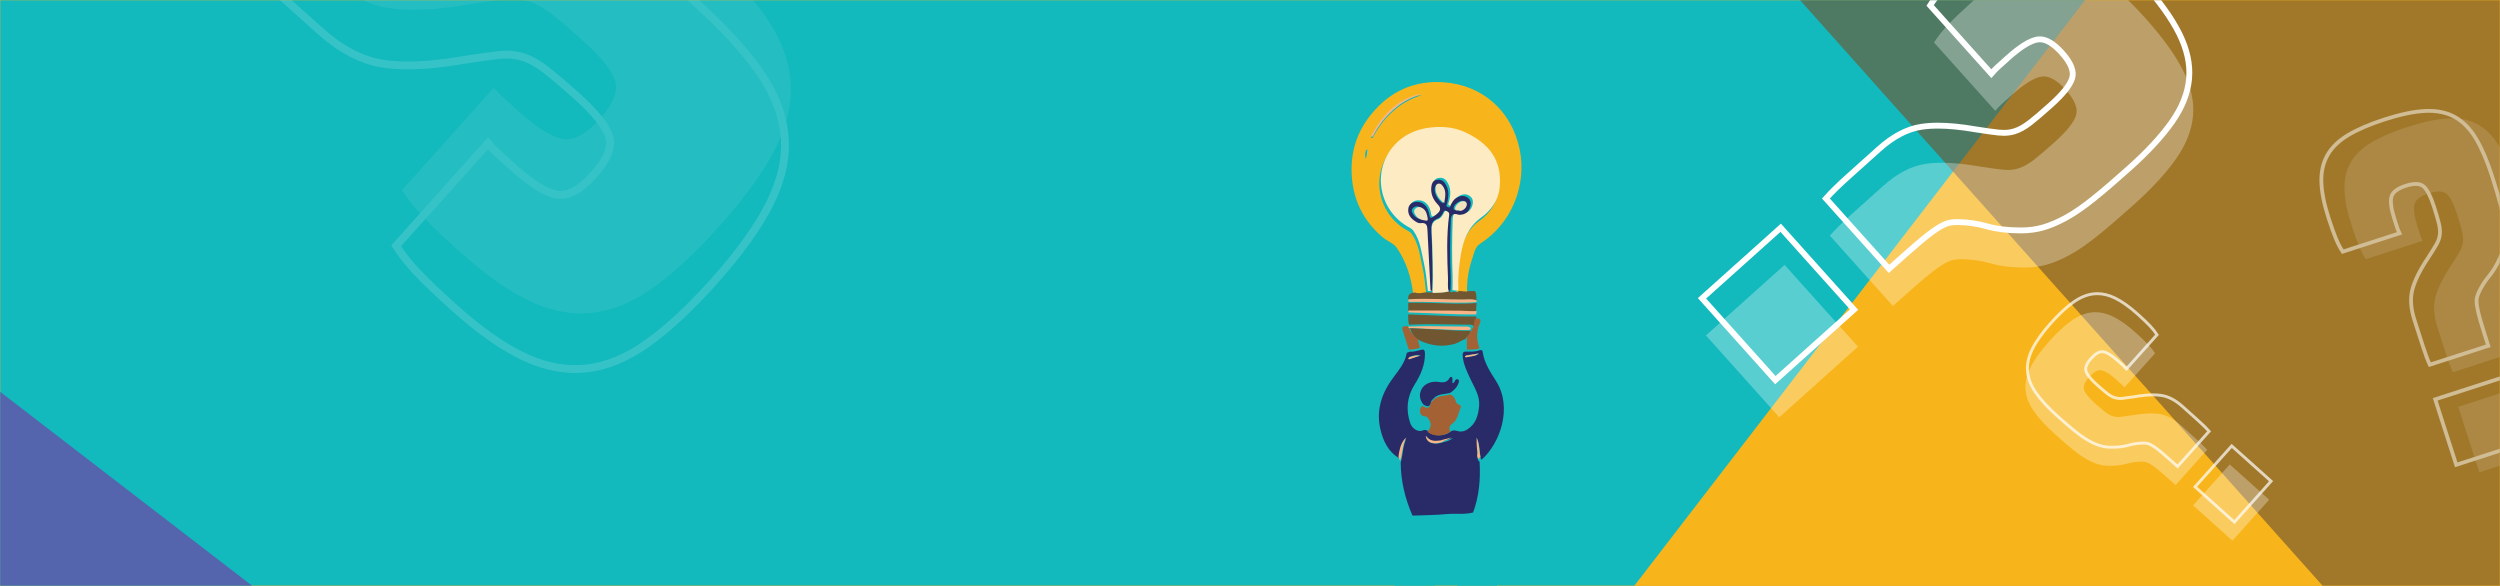 <svg height="300" viewBox="0 0 1280 300" width="1280" xmlns="http://www.w3.org/2000/svg" xmlns:xlink="http://www.w3.org/1999/xlink"><rect x="0" y="0" width="1280" height="300" fill="#808080" stroke="none"/><defs><path id="a" d="m0 0h1280v300h-1280z"/><mask id="b" fill="#fff"><use fill="#fff" fill-rule="evenodd" xlink:href="#a"/></mask></defs><g fill="none" fill-rule="evenodd"><use fill="#f8b51b" xlink:href="#a"/><path d="m0-20h1083l-284 369-799 13z" fill="#12b9bd" mask="url(#b)"/><path d="m777-162h723l69.5 483h-361.5z" fill="#715632" mask="url(#b)" opacity=".8"/><g mask="url(#b)"><g transform="translate(871 -40)"><path d="m39.983 253.635-37.561-41.893 40.292-36.125 37.56 41.893zm58.179-56.976-32.298-36.022c2.702-3.069 6.501-6.792 11.395-11.18 4.891-4.386 10.182-9.13 15.877-14.236 7.113-6.377 14.257-10.135 21.425-11.267 2.614-.413 5.508-.619 8.683-.619 5.534 0 11.921.627 19.165 1.884 4.859.773 8.806 1.324 11.838 1.661.895.099 1.769.148 2.619.148 2.019 0 3.909-.279 5.667-.839 2.494-.792 5.111-2.259 7.853-4.394 2.733-2.134 6.243-5.116 10.512-8.944 6.225-5.581 9.901-10.162 11.027-13.737 1.124-3.58-.625-7.946-5.249-13.103-4.114-4.588-7.884-6.884-11.308-6.884-.428 0-.849.036-1.266.108-3.758.639-8.75 3.754-14.975 9.334-2.493 2.236-4.227 3.791-5.203 4.666-.979.878-2.102 2.042-3.363 3.496l-31.34-34.955c1.849-2.944 4.26-5.985 7.222-9.123 2.963-3.138 7.2-7.177 12.717-12.123 8.538-7.656 16.406-13.19 23.619-16.605 5.955-2.821 11.806-4.235 17.554-4.235 1.206 0 2.407.063 3.604.187 6.896.713 13.845 3.547 20.855 8.496 7.003 4.95 14.575 11.962 22.71 21.034 8.93 9.961 15.376 18.945 19.342 26.942 3.96 8 5.616 15.659 4.963 22.984-.652 7.325-3.551 14.653-8.685 21.987-5.143 7.333-12.421 15.228-21.848 23.68-7.117 6.381-13.241 11.629-18.37 15.748-5.134 4.122-9.79 7.335-13.977 9.643-4.186 2.311-8.133 3.999-11.824 5.065-3.492 1.009-7.22 1.515-11.182 1.515-.233 0-.466-.001-.701-.005-6.431-.009-12.02-.698-16.765-2.056-4.752-1.358-9.573-2.088-14.473-2.184-.367-.021-.733-.031-1.097-.031-1.312 0-2.6.131-3.871.394-1.629.332-3.713 1.321-6.253 2.959-2.548 1.637-5.723 4.085-9.537 7.347-3.818 3.257-8.837 7.683-15.062 13.264" fill="#fff" fill-rule="evenodd" opacity=".3"/><path d="m.422 192.742 40.292-36.125 37.56 41.893-40.291 36.125zm63.442-51.105c2.702-3.069 6.501-6.792 11.395-11.18 4.891-4.386 10.182-9.13 15.877-14.236 7.113-6.377 14.257-10.135 21.425-11.267 2.614-.413 5.508-.619 8.683-.619 5.534 0 11.921.627 19.165 1.884 4.859.773 8.806 1.324 11.838 1.661.895.099 1.769.148 2.619.148 2.019 0 3.909-.279 5.667-.839 2.494-.792 5.111-2.259 7.853-4.394 2.733-2.134 6.243-5.116 10.512-8.944 6.225-5.581 9.901-10.162 11.027-13.737 1.124-3.58-.625-7.946-5.249-13.103-4.114-4.588-7.884-6.884-11.308-6.884-.428 0-.849.036-1.266.108-3.758.639-8.75 3.754-14.975 9.334-2.493 2.236-4.227 3.791-5.203 4.666-.979.878-2.102 2.042-3.363 3.496l-31.34-34.955c1.849-2.944 4.26-5.985 7.222-9.123 2.963-3.138 7.2-7.177 12.717-12.123 8.538-7.656 16.406-13.19 23.619-16.605 5.955-2.821 11.806-4.235 17.554-4.235 1.206 0 2.407.063 3.604.187 6.896.713 13.845 3.547 20.855 8.496 7.003 4.95 14.575 11.962 22.71 21.034 8.93 9.961 15.376 18.945 19.342 26.942 3.96 8 5.616 15.659 4.963 22.984-.652 7.325-3.551 14.653-8.685 21.987-5.143 7.333-12.421 15.228-21.848 23.68-7.117 6.381-13.241 11.629-18.37 15.748-5.134 4.122-9.79 7.335-13.977 9.643-4.186 2.311-8.133 3.999-11.824 5.065-3.492 1.009-7.22 1.515-11.182 1.515-.233 0-.466-.001-.701-.005-6.431-.009-12.02-.698-16.765-2.056-4.752-1.358-9.573-2.088-14.473-2.184-.367-.021-.733-.031-1.097-.031-1.312 0-2.6.131-3.871.394-1.629.332-3.713 1.321-6.253 2.959-2.548 1.637-5.723 4.085-9.537 7.347-3.818 3.257-8.837 7.683-15.062 13.264z" fill="none" stroke="#fff" stroke-width="3"/></g></g><g mask="url(#b)" opacity=".15"><g transform="matrix(1 0 0 -1 27 189)"><path d="m59.975 379.453-56.341-62.84 60.438-54.188 56.34 62.84zm87.269-85.464-48.447-54.033c4.053-4.604 9.752-10.188 17.093-16.77 7.337-6.579 15.273-13.695 23.816-21.354 10.669-9.566 21.386-15.203 32.138-16.901 3.921-.62 8.262-.928 13.024-.928 8.301 0 17.881.941 28.747 2.826 7.288 1.159 13.209 1.986 17.757 2.491 1.343.148 2.654.222 3.929.222 3.029 0 5.864-.418 8.501-1.258 3.741-1.188 7.667-3.389 11.78-6.591 4.099-3.201 9.364-7.674 15.768-13.416 9.338-8.371 14.851-15.243 16.541-20.605 1.686-5.37-.938-11.919-7.873-19.654-6.171-6.882-11.826-10.326-16.962-10.326-.642 0-1.274.054-1.899.162-5.637.959-13.125 5.631-22.462 14.001-3.74 3.354-6.34 5.686-7.804 6.999-1.468 1.317-3.153 3.063-5.045 5.244l-47.01-52.433c2.773-4.416 6.39-8.977 10.833-13.684 4.444-4.707 10.8-10.765 19.076-18.184 12.807-11.484 24.609-19.785 35.428-24.907 8.932-4.231 17.709-6.353 26.331-6.353 1.809 0 3.611.095 5.406.281 10.344 1.069 20.767 5.321 31.282 12.744 10.505 7.425 21.863 17.943 34.065 31.551 13.395 14.941 23.064 28.418 29.013 40.413 5.94 12 8.424 23.488 7.444 34.476-.978 10.988-5.327 21.98-13.027 32.98-7.715 10.999-18.631 22.842-32.772 35.52-10.675 9.572-19.861 17.444-27.555 23.622-7.701 6.183-14.685 11.002-20.965 14.464-6.279 3.466-12.2 5.998-17.736 7.598-5.238 1.514-10.83 2.272-16.773 2.272-.349 0-.699-.002-1.052-.007-9.646-.013-18.03-1.047-25.148-3.084-7.128-2.037-14.36-3.132-21.709-3.276-.55-.032-1.099-.046-1.645-.046-1.968 0-3.9.197-5.806.591-2.443.498-5.569 1.982-9.38 4.439-3.822 2.455-8.585 6.128-14.306 11.021-5.727 4.886-13.255 11.524-22.593 19.896" fill="#fff" fill-rule="evenodd" opacity=".5"/><path d="m.633 288.113 60.438-54.188 56.34 62.84-60.437 54.188zm95.163-76.657c4.053-4.604 9.752-10.188 17.093-16.77 7.337-6.579 15.273-13.695 23.816-21.354 10.669-9.566 21.386-15.203 32.138-16.901 3.921-.62 8.262-.928 13.024-.928 8.301 0 17.881.941 28.747 2.826 7.288 1.159 13.209 1.986 17.757 2.491 1.343.148 2.654.222 3.929.222 3.029 0 5.864-.418 8.501-1.258 3.741-1.188 7.667-3.389 11.78-6.591 4.099-3.201 9.364-7.674 15.768-13.416 9.338-8.371 14.851-15.243 16.541-20.605 1.686-5.37-.938-11.919-7.873-19.655-6.171-6.882-11.826-10.326-16.962-10.326-.642 0-1.274.054-1.899.162-5.637.959-13.125 5.631-22.462 14.001-3.74 3.354-6.34 5.686-7.804 6.999-1.468 1.317-3.153 3.063-5.045 5.244l-47.01-52.433c2.773-4.416 6.39-8.977 10.833-13.684 4.444-4.707 10.8-10.765 19.076-18.184 12.807-11.484 24.609-19.785 35.428-24.908 8.932-4.231 17.709-6.353 26.331-6.353 1.809 0 3.611.095 5.406.281 10.344 1.069 20.767 5.321 31.282 12.744 10.505 7.425 21.863 17.943 34.065 31.551 13.395 14.941 23.064 28.418 29.013 40.413 5.94 12 8.424 23.489 7.444 34.476-.978 10.988-5.327 21.98-13.027 32.98-7.715 10.999-18.631 22.842-32.772 35.52-10.675 9.572-19.861 17.444-27.555 23.622-7.701 6.183-14.685 11.002-20.965 14.464-6.279 3.466-12.2 5.998-17.736 7.598-5.238 1.514-10.83 2.272-16.773 2.272-.349 0-.699-.002-1.052-.007-9.646-.013-18.03-1.047-25.148-3.084-7.128-2.037-14.36-3.132-21.709-3.276-.55-.032-1.099-.046-1.645-.046-1.968 0-3.9.197-5.806.591-2.443.498-5.569 1.982-9.38 4.439-3.822 2.455-8.585 6.128-14.306 11.021-5.727 4.886-13.255 11.524-22.593 19.896z" fill="none" stroke="#fff" stroke-width="4"/></g></g><g mask="url(#b)" opacity=".5"><g transform="matrix(.407 -.914 .914 .407 1143.042 187.269)"><path d="m26.021 164.763-24.444-27.214 26.222-23.467 24.444 27.214zm37.863-37.012-21.019-23.4c1.758-1.994 4.231-4.412 7.416-7.263 3.183-2.849 6.626-5.931 10.333-9.248 4.629-4.143 9.278-6.584 13.943-7.319 1.701-.268 3.585-.402 5.651-.402 3.601 0 7.758.407 12.472 1.224 3.162.502 5.731.86 7.704 1.079.582.064 1.151.096 1.704.096 1.314 0 2.544-.181 3.688-.545 1.623-.514 3.326-1.467 5.111-2.854 1.779-1.386 4.063-3.323 6.841-5.81 4.051-3.625 6.444-6.601 7.176-8.924.731-2.326-.407-5.162-3.416-8.512-2.677-2.98-5.131-4.472-7.359-4.472-.279 0-.553.023-.824.07-2.446.415-5.694 2.439-9.746 6.063-1.622 1.453-2.751 2.463-3.386 3.031-.637.57-1.368 1.326-2.189 2.271l-20.396-22.707c1.203-1.912 2.772-3.888 4.7-5.926 1.928-2.038 4.686-4.662 8.276-7.875 5.556-4.973 10.677-8.568 15.371-10.787 3.875-1.833 7.683-2.751 11.424-2.751.785 0 1.566.041 2.345.121 4.488.463 9.01 2.304 13.572 5.519 4.558 3.216 9.485 7.771 14.78 13.664 5.812 6.471 10.007 12.307 12.588 17.502 2.577 5.197 3.655 10.172 3.23 14.931-.424 4.758-2.311 9.519-5.652 14.283-3.347 4.764-8.084 9.892-14.219 15.383-4.632 4.145-8.617 7.554-11.955 10.23-3.341 2.678-6.371 4.765-9.096 6.264-2.724 1.501-5.293 2.598-7.695 3.29-2.273.655-4.699.984-7.277.984-.152 0-.303-.001-.456-.003-4.185-.006-7.823-.453-10.911-1.336-3.093-.882-6.23-1.356-9.419-1.419-.239-.014-.477-.02-.714-.02-.854 0-1.692.085-2.519.256-1.06.216-2.416.858-4.069 1.922-1.658 1.063-3.724 2.654-6.207 4.773-2.485 2.116-5.751 4.991-9.802 8.616" fill="#fff" fill-rule="evenodd" opacity=".241"/><path d="m.275 125.206 26.222-23.467 24.444 27.214-26.221 23.467zm41.288-33.198c1.758-1.994 4.231-4.412 7.416-7.263 3.183-2.849 6.626-5.931 10.333-9.248 4.629-4.143 9.278-6.584 13.943-7.319 1.701-.268 3.585-.402 5.651-.402 3.601 0 7.758.407 12.472 1.224 3.162.502 5.731.86 7.704 1.079.582.064 1.151.096 1.704.096 1.314 0 2.544-.181 3.688-.545 1.623-.514 3.326-1.467 5.111-2.854 1.779-1.386 4.063-3.323 6.841-5.81 4.051-3.625 6.444-6.601 7.176-8.924.731-2.326-.407-5.162-3.416-8.512-2.677-2.98-5.131-4.472-7.359-4.472-.279 0-.553.023-.824.07-2.446.415-5.694 2.439-9.746 6.063-1.622 1.453-2.751 2.463-3.386 3.031-.637.57-1.368 1.326-2.189 2.271l-20.396-22.707c1.203-1.912 2.772-3.888 4.7-5.926 1.928-2.038 4.686-4.662 8.276-7.875 5.556-4.973 10.677-8.568 15.371-10.787 3.875-1.833 7.683-2.751 11.424-2.751.785 0 1.566.041 2.345.121 4.488.463 9.01 2.304 13.572 5.519 4.558 3.216 9.485 7.771 14.78 13.664 5.812 6.471 10.007 12.307 12.588 17.502 2.577 5.197 3.655 10.172 3.23 14.931-.424 4.758-2.311 9.519-5.652 14.283-3.347 4.764-8.084 9.892-14.219 15.383-4.632 4.145-8.617 7.554-11.955 10.23-3.341 2.678-6.371 4.765-9.096 6.264-2.724 1.501-5.293 2.598-7.695 3.29-2.273.655-4.699.984-7.277.984-.152 0-.303-.001-.456-.003-4.185-.006-7.823-.453-10.911-1.336-3.093-.882-6.23-1.356-9.419-1.419-.239-.014-.477-.02-.714-.02-.854 0-1.692.085-2.519.256-1.06.216-2.416.858-4.069 1.922-1.658 1.063-3.724 2.654-6.207 4.773-2.485 2.116-5.751 4.991-9.802 8.616z" fill="none" stroke="#fff" stroke-width="1.95"/></g></g><g mask="url(#b)"><g transform="matrix(-1 0 0 1 1163 150)"><path d="m19.992 126.817-18.781-20.947 20.146-18.062 18.78 20.946zm29.09-28.488-16.149-18.011c1.351-1.534 3.251-3.396 5.697-5.59 2.446-2.193 5.091-4.565 7.939-7.118 3.557-3.188 7.128-5.067 10.713-5.633 1.307-.206 2.754-.309 4.341-.309 2.767 0 5.96.314 9.582.942 2.429.387 4.403.662 5.919.831.448.05.884.074 1.31.074 1.01 0 1.954-.14 2.833-.419 1.247-.396 2.555-1.129 3.926-2.197 1.367-1.067 3.122-2.558 5.256-4.472 3.112-2.791 4.95-5.081 5.513-6.869.562-1.79-.312-3.973-2.624-6.551-2.057-2.294-3.942-3.442-5.654-3.442-.214 0-.424.018-.633.054-1.879.32-4.375 1.877-7.487 4.667-1.246 1.118-2.114 1.895-2.602 2.333-.489.439-1.051 1.021-1.681 1.748l-15.67-17.477c.924-1.472 2.13-2.993 3.611-4.561 1.482-1.569 3.6-3.588 6.359-6.061 4.269-3.828 8.203-6.595 11.809-8.303 2.978-1.411 5.903-2.118 8.777-2.118.603 0 1.204.032 1.802.093 3.448.357 6.923 1.774 10.428 4.248 3.502 2.475 7.287 5.981 11.355 10.517 4.465 4.981 7.688 9.473 9.671 13.471 1.98 4 2.808 7.83 2.482 11.492-.326 3.663-1.776 7.327-4.343 10.993-2.571 3.667-6.21 7.614-10.924 11.84-3.558 3.191-6.62 5.814-9.185 7.874-2.567 2.061-4.895 3.667-6.989 4.822-2.093 1.155-4.066 2-5.912 2.533-1.746.504-3.61.757-5.591.757-.117 0-.233-.001-.35-.003-3.216-.004-6.01-.349-8.383-1.028-2.376-.679-4.787-1.044-7.237-1.092-.183-.011-.366-.015-.548-.015-.656 0-1.3.066-1.935.197-.815.166-1.857.66-3.127 1.48-1.274.819-2.861 2.042-4.769 3.674-1.909 1.629-4.418 3.841-7.531 6.632" fill="#fff" fill-rule="evenodd" opacity=".3"/><path d="m.211 96.371 20.146-18.062 18.78 20.947-20.145 18.062zm31.721-25.552c1.351-1.534 3.251-3.396 5.697-5.59 2.446-2.193 5.091-4.565 7.939-7.118 3.557-3.188 7.128-5.067 10.713-5.633 1.307-.206 2.754-.309 4.341-.309 2.767 0 5.96.314 9.582.942 2.429.387 4.403.662 5.919.831.448.05.884.074 1.31.074 1.01 0 1.954-.14 2.833-.419 1.247-.396 2.555-1.129 3.926-2.197 1.367-1.067 3.122-2.558 5.256-4.472 3.112-2.791 4.95-5.081 5.513-6.869.562-1.79-.312-3.973-2.624-6.551-2.057-2.294-3.942-3.442-5.654-3.442-.214 0-.424.018-.633.054-1.879.32-4.375 1.877-7.487 4.667-1.246 1.118-2.114 1.895-2.602 2.333-.489.439-1.051 1.021-1.681 1.748l-15.67-17.477c.924-1.472 2.13-2.993 3.611-4.561 1.482-1.569 3.6-3.588 6.359-6.061 4.269-3.828 8.203-6.595 11.809-8.303 2.978-1.411 5.903-2.118 8.777-2.118.603 0 1.204.032 1.802.093 3.448.356 6.923 1.774 10.428 4.248 3.502 2.475 7.287 5.981 11.355 10.517 4.465 4.981 7.688 9.473 9.671 13.471 1.98 4 2.808 7.83 2.482 11.492-.326 3.663-1.776 7.327-4.343 10.993-2.571 3.667-6.21 7.614-10.924 11.84-3.558 3.191-6.62 5.814-9.185 7.874-2.567 2.061-4.895 3.667-6.989 4.822-2.093 1.155-4.066 2-5.912 2.533-1.746.504-3.61.757-5.591.757-.117 0-.233-.001-.35-.003-3.216-.004-6.01-.349-8.383-1.028-2.376-.679-4.787-1.044-7.237-1.092-.183-.011-.366-.015-.548-.015-.656 0-1.3.066-1.935.197-.815.166-1.857.66-3.127 1.48-1.274.819-2.861 2.042-4.769 3.674-1.909 1.629-4.418 3.841-7.531 6.632z" fill="none" opacity=".7" stroke="#fff" stroke-width="1.5"/></g></g><path d="m-47.5 164 191 147h-191.5z" fill="#5464ad" mask="url(#b)"/><g mask="url(#b)"><g transform="translate(691 42)"><path d="m9.198 39c-.192-1.493-.345-2.929.044-4.306.097-.344.189-.778.5-.68.339.107.268.571.207.917-.24 1.36-.499 2.714-.751 4.069" fill="#f8b486"/><path d="m65.092 318.176c-.185-.016-.368-.046-.553-.046-6.524-.001-6.287.012-5.949-6.658.496-9.737.623-19.493.068-29.247-.728-12.763-3.104-25.214-6.852-37.411-.523-1.703-1.32-3.325-2.035-4.963-.155-.355-.506-.625-.766-.932-.208.359-.467.697-.621 1.08-3.683 9.15-5.241 18.719-5.828 28.531-.676 11.254-.969 22.515-.886 33.781.036 4.806.089 9.647.914 14.411.366 2.106-.656 2.455-2.355 2.211-.889-.126-1.781-.633-2.67.005-3.676-.812-7.401-.239-11.1-.398-1.54-.03-3.08-.115-4.619-.072-1.164.034-1.72-.39-1.717-1.594.042-12.143-.517-24.318.45-36.423 1.628-20.38 4.724-40.522 11.786-59.846 5.796-.238 11.616-.237 17.383-.795 4.444-.43 8.946.367 13.33-.809 5.028 10.207 8.011 21.12 10.94 32.052 2.725 10.167 3.758 20.608 4.946 31.023 1.285 11.282 1.037 22.606.995 33.925-.004.965-.188 1.49-1.316 1.476-1.156-.016-2.315.202-3.473.317-3.339.611-6.717.191-10.071.384" fill="#12b9bd"/><path d="m8.231 39.528c.363-1.335.737-2.669 1.082-4.008.089-.341.191-.799-.298-.904-.448-.096-.58.331-.72.67-.561 1.356-.341 2.771-.064 4.242m28.718-32.86c-.783.114-1.59.136-2.343.354-11.012 3.167-18.022 10.9-23.308 20.574-.167.306-.644.867.045 1.062.627.176.743-.54.957-.945 2.977-5.613 6.93-10.416 11.892-14.385 3.811-3.049 8.082-5.166 12.757-6.66m-4.367 101.997c-1.034-8.552-3.462-16.628-8.425-23.761-1.743-2.505-4.824-3.405-7.102-5.328-9.644-8.147-14.964-18.419-15.91-31.039-.9-12.008 2.372-22.743 9.909-32.019 9.517-11.71 22.016-17.44 37.074-16.396 19.935 1.381 34.899 14.705 38.941 34.368 3.741 18.192-3.962 37.864-20.238 48.279-2.68 1.715-3.12 4.973-4.062 7.743-1.909 5.607-2.835 11.403-2.627 17.351-1.729.702-3.475-.241-5.209.055-.381-6.036.223-12.044 1.216-17.95 1.256-7.478 3.766-14.218 10.521-19.061 4.889-3.504 8.656-8.743 9.304-14.966 1.492-14.328-5.392-22.777-17.476-28.518-5.422-2.575-11.43-3.199-17.602-2.54-7.383.787-13.819 3.607-18.672 8.943-12.045 13.247-8.029 34.163 7.816 42.426.735.384 1.321.871 1.808 1.552 3.673 5.141 4.158 11.302 5.515 17.184 1.031 4.467 1.323 9.041 1.897 13.573-2.231-.279-4.437 1.029-6.679.105" fill="#f8b51b"/><path d="m36.501 139.91c-1.994-.361-3.786.117-5.551.691-.306.1-.532.44-.795.67.147.147.337.447.433.42 1.977-.571 3.945-1.181 5.913-1.781m29.93-.95c-2.156.324-4.315.634-6.467.988-.244.04-.447.337-.669.515.179.144.404.442.532.406 2.184-.632 4.578-.267 6.603-1.909m-18.203 45.37c1.533-.26 2.958-.782 4.859-2.076-2.084.589-3.477.983-4.873 1.377-3.078.169-6.346 1.305-8.811-2.067.086 3.324 4.189 4.447 8.825 2.765m15.007 36.061c-4.428 1.178-8.977.38-13.467.811-5.825.56-11.705.559-17.562.797-3.791-8.672-5.99-17.697-6.038-27.196 1.171-3.785.928-7.847 2.81-12.115-2.052 2.042-2.949 4.818-3.555 9.904-5.729-3.321-8.265-8.905-9.655-14.856-2.358-10.099.907-18.954 7.045-27.03 2.649-3.483 5.451-6.994 6.333-11.448.228-1.148 1.103-.74 1.572-1.185 2.041.147 3.958-.466 5.896-.953 1.605-.451 1.945.406 1.967 1.778.101 5.951-2.22 11.103-5.288 15.991-3.918 6.245-4.573 12.856-2.248 19.762.945 2.813 4.071 4.701 6.166 3.813 1.261-.532 2.186-.467 3.099.479 2.876 2.595 8.295 2.542 11.645-.115.902-.53 1.771-.556 2.814-.235 1.865.576 3.655.467 5.45-.669 4.494-2.845 5.68-7.3 6.103-12.091.451-5.11-2.343-9.26-4.379-13.618-1.808-3.874-3.728-7.698-4.059-12.087-.115-1.536.393-2.159 1.871-2.113 2.277 0 4.573.196 6.76-.687.694-.096 1.47-.246 1.602.736.765 5.726 3.945 10.41 6.901 15.078 8.608 13.593 1.897 31.896-7.222 40.016-.113.1-.326.091-.491.132-.838-3.52-.496-7.269-2.025-10.667-.051 2.598.046 5.175.406 7.715.192 1.352-.765 2.999.869 4.046.521 8.875-.189 17.596-3.32 26.007" fill="#282b67"/><path d="m65 113.149c-.111 1.594-.222 3.189-.334 4.784-2.781.22-5.545-.173-8.315-.203-8.783-.099-17.567-.054-26.351-.066.014-1.551.027-3.103.041-4.654 4.259-.012 8.512-.043 12.776.11 7.388.265 14.788.667 22.183.029" fill="#715632"/><path d="m65 120.03c-.156.616-.312 1.232-.467 1.846l-.777 3.124c-.615-.389-1.171-.751-2.025-.758-7.041-.055-14.079-.223-21.119-.26-3.389-.016-6.778.182-10.168.283-.546-1.727-.377-3.505-.443-5.265 11.669.293 23.316 1.169 35 1.03" fill="#715632"/><path d="m55.848 107.058c1.728-.289 3.468.633 5.191-.054.988.007 1.977.015 2.964.023l.328.26c.806 1.492.468 3.138.669 4.713-2.148-.874-4.437-.514-6.622-.483-9.425.14-18.845-.825-28.268-.089-.562-2.784 1.112-3.525 3.468-3.642 2.234.901 4.432-.374 6.655-.101.753-.005 1.56.353 2.217-.312.287.126.575.251.863.375 2.707-.079 5.423-.057 8.07-.748.372.428.695 1.024 1.381.388 1.009-.284 2.169.791 3.085-.33" fill="#715632"/><path d="m63.361 124.785.739-3.298c.839-.215 1.733-.926 2.517-.089.759.814.211 1.787-.118 2.593-1.682 4.121-1.546 8.211.03 12.308-2.101.878-4.308.684-6.495.684-.011-2.131-.023-4.261-.034-6.393.691-1.528 2.354-2.408 2.636-4.208.556-.381.946-.842.724-1.596" fill="#a46234"/><path d="m36 136.081c-1.895.46-3.77 1.037-5.766.898-.931-3.01-1.778-6.047-2.819-9.02-.893-2.552-.451-3.187 2.364-2.893.217.178.432.356.649.534.516 2.599 2.353 4.261 4.427 5.755.381 1.576.763 3.15 1.145 4.726" fill="#a46234"/><g fill="#f8b486"><path d="m30.327 111.254c9.365-.669 18.726.208 28.093.081 2.171-.029 4.445-.355 6.58.438v.908c-7.326.595-14.659.22-21.979-.025-4.225-.142-8.44-.113-12.66-.102-.472-.424-.477-.858-.033-1.3"/><path d="m64.819 118.985c-11.524.136-23.011-.717-34.52-1.002-.388-.326-.407-.654-.004-.982 8.794.01 17.587-.033 26.38.062 2.773.03 5.541.407 8.325.194-.061.575-.121 1.152-.181 1.728"/><path d="m30.642 125.988-.642-.422c.007-.114.015-.228.022-.342 3.248-.08 6.495-.237 9.742-.223 6.745.028 13.488.161 20.233.205.818.006 1.35.293 1.94.6.222.565-.17.91-.73 1.195-2.408-.024-4.819.004-7.223-.085-7.781-.286-15.561-.615-23.341-.927"/><path d="m66.26 193c-1.599-.979-.663-2.52-.85-3.783-.352-2.377-.447-4.787-.397-7.217 1.496 3.179 1.162 6.685 1.981 9.976l.006-.016c-.406-.075-.344.234-.401.444z"/><path d="m25 191.81c.681-5.038 1.69-7.788 4-9.81-2.117 4.227-1.845 8.251-3.161 12-.28-.73-.56-1.459-.839-2.19"/></g><path d="m66.337 192.695c.046-.181-.004-.444.327-.38-.109.127-.218.253-.327.38" fill="#f05f23"/><path d="m64.632 106.607-.264-.214z" fill="#efe9e1"/><path d="m55.746 106.262c-.919 1.15-2.085.047-3.098.339.034-2.357.18-4.72.084-7.073-.396-9.742-.305-19.48.055-29.218.092-2.469.744-4.159 3.773-3.133.61.206 1.369.106 2.032-.006 2.532-.427 3.833-2.176 4.377-4.496.407-1.74.012-3.404-1.594-4.43-2.027-1.295-4.067-.771-5.929.412-1.228.779-1.897 2.087-2.614 3.337-.312.546-.105 1.822-1.495 1.31-1.364-.502-.625-1.387-.445-2.107.928-3.714 1.15-7.311-1.315-10.607-1.187-1.585-2.87-1.805-4.515-1.372-1.56.41-2.118 1.747-2.337 3.418-.486 3.733.932 6.787 3.346 9.284 2.17 2.243 1.03 3.638-.625 5.152-.542.496-1.215.85-1.824 1.277-1.025.724-1.659.839-1.875-.764-.17-1.265-.545-2.579-1.157-3.69-1.303-2.367-3.402-3.63-6.154-3.293-1.784.22-3.232 1.331-3.582 3.087-.51 2.573.518 4.766 2.63 6.336 1.093.811 2.343 1.802 3.687 1.61 3.407-.489 3.43 1.763 3.547 3.991.537 10.32 1.05 20.641 1.571 30.962-.659.682-1.47.315-2.226.32-.575-4.533-.867-9.105-1.898-13.571-1.358-5.881-1.844-12.039-5.518-17.18-.487-.681-1.074-1.168-1.809-1.552-15.854-8.262-19.873-29.173-7.82-42.417 4.855-5.335 11.295-8.154 18.681-8.941 6.175-.659 12.187-.035 17.611 2.541 12.09 5.738 18.977 14.186 17.485 28.511-.649 6.223-4.418 11.461-9.309 14.965-6.758 4.841-9.271 11.579-10.527 19.056-.993 5.905-1.597 11.912-1.217 17.946" fill="#fdebc4"/><path d="m37 6c-4.681 1.492-8.957 3.608-12.773 6.654-4.968 3.967-8.926 8.765-11.907 14.374-.215.405-.331 1.12-.959.944-.689-.195-.212-.756-.045-1.062 5.293-9.666 12.312-17.393 23.337-20.558.754-.217 1.564-.24 2.346-.353" fill="#f8b486"/><path d="m39.919 179.109c2.087-2.784 2.11-4.576.086-7.096-.298-.372-.506-.82-1.136-.809-1.335.022-2.363-.636-2.701-1.847-.375-1.343-.184-2.689 1.208-3.547 1.95 1.296 3.542 1.684 4.126-1.318.115-.583.789-1.078 1.248-1.576 2.386-2.604 5.845-2.104 8.85-2.917 1.429.593 2.281 1.657 2.666 3.111.077.292.187.576.293.859.458 1.222 2.992 1.328 2.333 2.721-1.316 2.786-1.533 6.273-4.261 8.205-1.799 1.275-1.921 2.44-.985 4.099-3.373 2.628-8.83 2.681-11.726.115" fill="#a46234"/><path d="m48 184.126c-4.728 1.901-8.912.631-9-3.126 2.513 3.811 5.845 2.527 8.986 2.336.005.263.009.525.014.79" fill="#f8b486"/><path d="m66 139c-1.987 1.717-4.335 1.335-6.477 1.997-.125.039-.346-.275-.523-.424.219-.186.416-.497.657-.539 2.11-.371 4.228-.696 6.343-1.034" fill="#f8b486"/><path d="m36 140.131c-1.861.629-3.721 1.268-5.59 1.867-.091.029-.271-.286-.41-.44.249-.241.463-.597.752-.702 1.669-.601 3.363-1.103 5.248-.724" fill="#f8b486"/><path d="m47.014 184c-.005-.225-.009-.449-.014-.673 1.432-.379 2.862-.759 5-1.327-1.952 1.246-3.413 1.75-4.986 2" fill="#f8b486"/><path d="m55.876 65.816c1.911.002 3.914-1.76 3.9-3.369-.011-1.27-.975-1.615-1.999-1.65-1.827-.064-4.705 2.249-4.542 3.844.173 1.694 2.009.392 2.641 1.175m-8.146-3.681c.464-3.137 1.271-6.161-1.017-8.898-.513-.616-1.124-.912-1.925-.733-.805.179-.93.841-1.098 1.506-.624 2.465 1.129 6.124 4.04 8.125m-8.793 7.358c-.352-1.992-.711-3.932-2.504-5.127-1.266-.843-2.583-1.047-3.867.027-1.277 1.069-.675 2.185-.036 3.243 1.266 2.092 3.407 2.58 5.611 2.88.838.114.805-.525.796-1.023m2.489 37.127c-.515-10.152-1.022-20.302-1.552-30.453-.116-2.192-.138-4.407-3.504-3.926-1.328.189-2.563-.785-3.643-1.584-2.087-1.543-3.102-3.7-2.599-6.232.346-1.726 1.777-2.82 3.539-3.036 2.718-.331 4.793.912 6.08 3.239.605 1.094.975 2.387 1.143 3.63.213 1.577.839 1.464 1.852.752.601-.42 1.266-.768 1.802-1.257 1.635-1.49 2.76-2.862.617-5.068-2.385-2.456-3.786-5.459-3.306-9.132.216-1.642.768-2.959 2.309-3.362 1.625-.425 3.288-.209 4.461 1.351 2.436 3.241 2.216 6.779 1.299 10.432-.178.708-.908 1.578.439 2.074 1.373.504 1.169-.752 1.477-1.288.708-1.229 1.37-2.516 2.583-3.282 1.84-1.164 3.855-1.679 5.857-.406 1.587 1.008 1.977 2.645 1.574 4.357-.537 2.281-1.823 4.001-4.324 4.421-.655.111-1.405.209-2.008.006-2.992-1.008-3.636.653-3.728 3.083-.355 9.579-.445 19.157-.054 28.739.095 2.315-.049 4.638-.083 6.957-.68.64-.999.039-1.37-.391-.642-2.22-.263-4.494-.353-6.741-.427-10.598-.791-21.198.592-31.761.138-1.06-.403-1.395-1.152-1.779-.939-.478-1.144.205-1.451.809-.647 1.27-1.419 2.585-2.757 3.084-3.282 1.225-3.432 3.35-3.292 6.603.434 10.165.817 20.354.407 30.539-.286-.127-.57-.252-.856-.38" fill="#282b67"/><path d="m42.456 108c.423-10.384.028-20.772-.421-31.136-.144-3.317.01-5.483 3.403-6.732 1.382-.509 2.181-1.848 2.849-3.144.318-.615.529-1.311 1.5-.825.774.391 1.334.733 1.191 1.813-1.43 10.769-1.053 21.576-.612 32.381.093 2.291-.298 4.609.365 6.873-2.714.709-5.499.688-8.274.769" fill="#fdebc4"/><path d="m59.304 131.604c-1.993.588-3.621 1.968-5.664 2.516-6.338 1.7-12.362.881-18.192-1.996-2.086-1.589-3.93-3.36-4.448-6.125 7.89.42 15.781.863 23.674 1.249 2.439.118 4.885.08 7.326.113-.289 1.817-1.99 2.704-2.696 4.243" fill="#715632"/><path d="m51.485 159.151c-2.912.821-6.265.316-8.579 2.944-.444.504-1.098 1.004-1.209 1.593-.566 3.03-2.109 2.64-3.999 1.331-1.974-2.557-2.27-5.322-.666-8.117 1.483-2.581 5.246-3.86 8.453-3.354 2.095.329 4.319.533 5.585-1.891.265-.505.607-.783 1.164-.599.554.181.394.699.408 1.104.024.669.006 1.337.006 2.017.638-.012.978-.434 1.187-.974.31-.801.879-1.357 1.662-.941.801.424.462 1.309.224 1.977-.779 2.192-2.376 3.676-4.236 4.91" fill="#282b67"/><path d="m39.998 69.944c.007.506.041 1.158-.783 1.042-2.165-.306-4.268-.804-5.511-2.934-.628-1.077-1.221-2.214.034-3.304 1.262-1.095 2.555-.887 3.799-.028 1.763 1.217 2.115 3.194 2.461 5.224" fill="#f2e3bf"/><path d="m48.441 62c-3.102-2.067-4.972-5.845-4.307-8.392.179-.687.313-1.369 1.172-1.555.852-.184 1.503.121 2.052.757 2.437 2.827 1.578 5.95 1.084 9.19" fill="#f2e3bf"/><path d="m56.426 66c-.579-.78-2.261.517-2.42-1.17-.149-1.588 2.488-3.892 4.162-3.828.938.034 1.822.378 1.832 1.643.012 1.603-1.823 3.358-3.574 3.356" fill="#f2e3bf"/></g></g></g></svg>